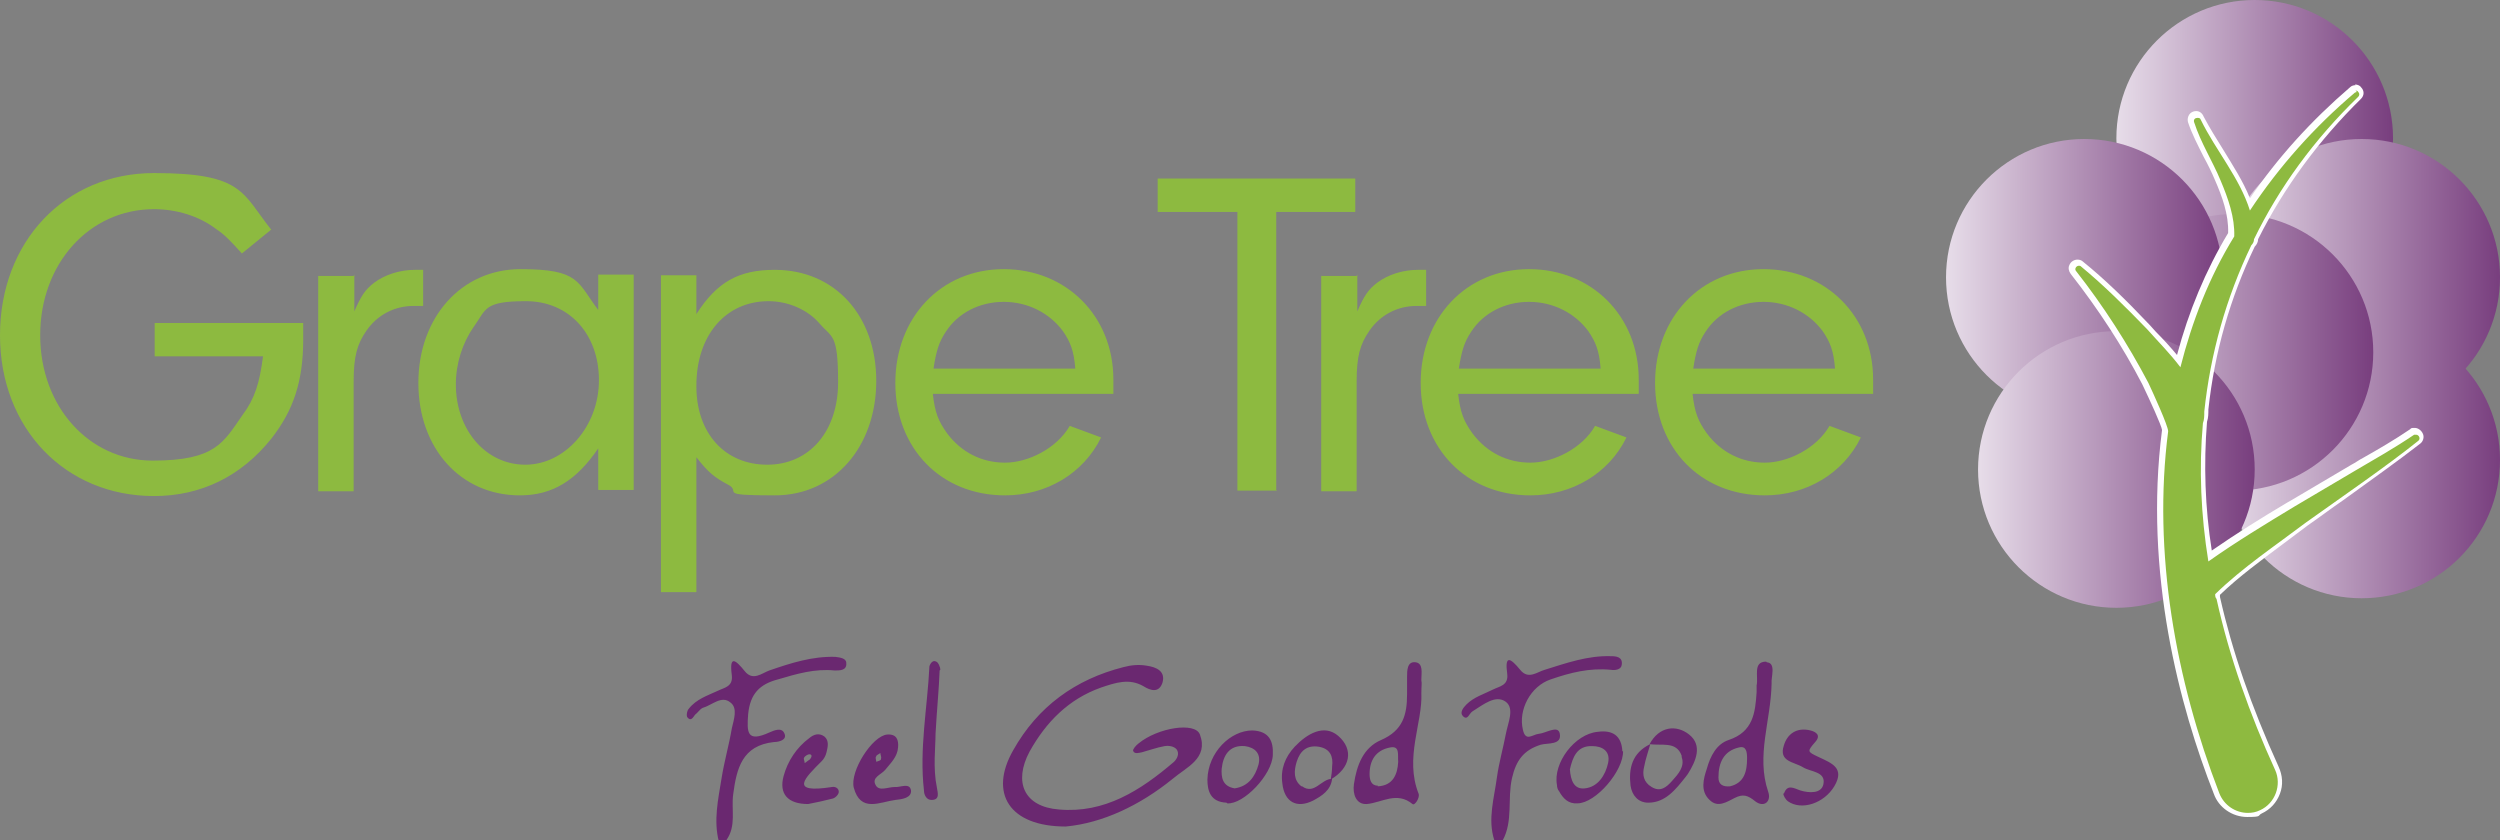 <?xml version="1.0" encoding="UTF-8"?>
<svg xmlns="http://www.w3.org/2000/svg" xmlns:xlink="http://www.w3.org/1999/xlink" version="1.1" viewBox="0 0 366.9 123.3">
  <rect x="0" y="0" width="366.9" height="123.3" fill="#808080" stroke="none"/>
  <defs>
    <style>
      .cls-1 {
        fill: url(#linear-gradient-2);
      }

      .cls-1, .cls-2, .cls-3, .cls-4, .cls-5, .cls-6 {
        mix-blend-mode: multiply;
      }

      .cls-2 {
        fill: url(#linear-gradient-3);
      }

      .cls-3 {
        fill: url(#linear-gradient-4);
      }

      .cls-4 {
        fill: url(#linear-gradient-6);
      }

      .cls-5 {
        fill: url(#linear-gradient-5);
      }

      .cls-7 {
        isolation: isolate;
      }

      .cls-8 {
        fill: #fff;
      }

      .cls-6 {
        fill: url(#linear-gradient);
      }

      .cls-9 {
        fill: #8eba40;
      }

      .cls-10 {
        fill: #6a2870;
      }

      .cls-11 {
        fill: #8dba40;
      }
    </style>
    <linearGradient id="linear-gradient" x1="310.6" y1="20.3" x2="351.2" y2="20.3" gradientUnits="userSpaceOnUse">
      <stop offset="0" stop-color="#e7dde9"></stop>
      <stop offset="1" stop-color="#783e7e"></stop>
    </linearGradient>
    <linearGradient id="linear-gradient-2" x1="326.2" y1="40.7" x2="366.9" y2="40.7" xlink:href="#linear-gradient"></linearGradient>
    <linearGradient id="linear-gradient-3" x1="326.2" y1="67.5" x2="366.9" y2="67.5" xlink:href="#linear-gradient"></linearGradient>
    <linearGradient id="linear-gradient-4" x1="307.6" y1="51.7" x2="348.3" y2="51.7" xlink:href="#linear-gradient"></linearGradient>
    <linearGradient id="linear-gradient-5" x1="285.6" y1="40.7" x2="326.2" y2="40.7" xlink:href="#linear-gradient"></linearGradient>
    <linearGradient id="linear-gradient-6" x1="290.3" y1="68.9" x2="330.9" y2="68.9" xlink:href="#linear-gradient"></linearGradient>
  </defs>
  <!-- Generator: Adobe Illustrator 28.7.0, SVG Export Plug-In . SVG Version: 1.2.0 Build 136)  -->
  <g class="cls-7">
    <g id="Layer_1">
      <g>
        <g>
          <path class="cls-11" d="M44.5,47.2c0,1,0,2.2,0,2.6,0,6.1-1.4,10.4-4.7,14.6-4.4,5.5-10.3,8.4-17.2,8.4-13,0-22.6-9.9-22.6-23.6s9.5-23.8,22.6-23.8,12.9,2.9,17.2,8.3l-4.3,3.5c-1.8-2-2.6-2.8-3.8-3.6-2.5-1.9-5.8-2.9-9.1-2.9-9.5,0-16.7,8-16.7,18.5s7.2,18.4,16.5,18.4,10.4-2.7,13.2-6.7c1.8-2.4,2.5-4.7,3-8.6h-15.9v-4.9h21.8ZM52,40.3v5.4c1-2.3,1.6-3.2,2.9-4.2,1.6-1.2,3.8-1.9,6-1.9h1.2v5.3c-.5,0-1.1,0-1.4,0-2.8,0-5.3,1.3-6.9,3.6-1.4,2-1.9,3.8-1.9,7.5v16.1h-5.2v-31.6h5.2ZM87.8,40.3h5.2v31.6h-5.2v-6.1c-3.2,4.7-6.7,6.9-11.5,6.9-8.7,0-14.9-6.9-14.9-16.5s6.3-16.7,15-16.7,8.3,1.9,11.4,6v-5.2ZM69.5,48c-1.6,2.3-2.6,5.3-2.6,8.4,0,6.7,4.4,11.8,10.2,11.8s10.8-5.6,10.8-12.4-4.4-11.6-10.7-11.6-5.8,1.2-7.7,3.8ZM102.2,40.3v5.8c3-4.7,6.2-6.5,11.5-6.5,8.8,0,14.9,6.7,14.9,16.3s-6.1,16.8-14.9,16.8-4.7-.5-6.9-1.6c-1.9-1-2.9-1.8-4.6-4v19.8h-5.2v-46.5h5.2ZM102.2,56.7c0,6.9,4.2,11.5,10.4,11.5s10.4-4.9,10.4-12.1-.9-6.5-2.7-8.6-4.7-3.3-7.5-3.3c-6.3,0-10.6,5-10.6,12.4ZM136.9,57.8c.3,2.7.8,4,2.1,5.8,2.1,2.8,5.1,4.3,8.5,4.3s7.6-2.1,9.5-5.4l4.6,1.7c-2.6,5.3-8,8.5-14.1,8.5-9.4,0-16.1-6.9-16.1-16.5s6.7-16.7,15.9-16.7,16.1,6.9,16.1,16.2,0,1.3,0,2.1h-26.3ZM157.8,54c-.2-2.5-.7-3.8-1.8-5.4-2-2.7-5.2-4.3-8.7-4.3s-6.7,1.6-8.5,4.4c-1,1.5-1.4,2.8-1.8,5.4h20.8ZM187.4,72h-5.8V31.1h-11.7v-4.9h29v4.9h-11.6v40.8ZM199.2,40.3v5.4c1-2.3,1.6-3.2,2.9-4.2,1.6-1.2,3.8-1.9,6-1.9h1.2v5.3c-.5,0-1.1,0-1.4,0-2.8,0-5.3,1.3-6.9,3.6-1.4,2-1.9,3.8-1.9,7.5v16.1h-5.2v-31.6h5.2ZM214,57.8c.3,2.7.8,4,2.1,5.8,2.1,2.8,5.1,4.3,8.5,4.3s7.6-2.1,9.5-5.4l4.6,1.7c-2.6,5.3-8,8.5-14.1,8.5-9.4,0-16.1-6.9-16.1-16.5s6.7-16.7,15.9-16.7,16.1,6.9,16.1,16.2,0,1.3,0,2.1h-26.3ZM234.9,54c-.2-2.5-.7-3.8-1.8-5.4-2-2.7-5.2-4.3-8.7-4.3s-6.7,1.6-8.5,4.4c-1,1.5-1.4,2.8-1.8,5.4h20.8ZM248.4,57.8c.3,2.7.8,4,2.1,5.8,2.1,2.8,5.1,4.3,8.5,4.3s7.6-2.1,9.5-5.4l4.6,1.7c-2.6,5.3-8,8.5-14.1,8.5-9.4,0-16.1-6.9-16.1-16.5s6.7-16.7,15.9-16.7,16.1,6.9,16.1,16.2,0,1.3,0,2.1h-26.3ZM269.3,54c-.2-2.5-.7-3.8-1.8-5.4-2-2.7-5.2-4.3-8.7-4.3s-6.7,1.6-8.5,4.4c-1,1.5-1.4,2.8-1.8,5.4h20.8Z"></path>
          <path class="cls-10" d="M219.3,123.3c-1-3.1,0-6.2.4-9.3.3-2.1.9-4.2,1.3-6.3.3-1.6,1.3-3.7,0-4.7-1.5-1.1-3.3.4-4.9,1.4-.5.3-.7,1.4-1.4.7-.5-.5,0-1.2.5-1.7,1.1-1.1,2.5-1.5,3.9-2.2,1-.5,2.3-.6,2.1-2.3-.4-2.9.5-2.3,1.9-.6,1.2,1.5,2.5.3,3.6,0,3.2-1,6.3-2.1,9.7-2,.8,0,1.8.1,1.6,1.3-.1.7-1,.8-1.6.7-3.1-.3-5.9.4-8.8,1.4-3,1-4.8,4.5-4.1,7.4.4,1.8,1.4.7,2.3.6,1.1-.1,2.8-1.3,3.1-.1.4,1.8-1.8,1.4-2.8,1.7-2.5.8-3.6,2.3-4.2,4.9-.7,3.1.2,6.3-1.4,9.2h-1ZM106.6,123.3c1.5-2.1.7-4.5,1-6.7.5-3.8,1.3-7.2,6-7.7.7,0,2-.3,1.5-1.3-.4-.9-1.5-.4-2.2-.1-3.3,1.5-3.3,0-3.1-2.7.3-3,1.7-4.4,4.4-5.1,2.7-.8,5.4-1.6,8.3-1.3.8,0,1.8,0,1.7-1.1,0-.7-.9-.8-1.6-.9-3.4-.1-6.5.9-9.7,2-1.1.4-2.4,1.6-3.6.1-1.3-1.6-2.3-2.5-1.9.6.2,1.7-1.1,1.8-2.1,2.3-1.5.7-3.1,1.2-4.2,2.6-.3.3-.4,1.1-.2,1.3.5.6.8,0,1.1-.4.4-.3.7-.8,1.1-1,1.4-.4,2.8-1.9,4.1-.8,1.1.8.5,2.5.2,3.8-.4,2.4-1.1,4.8-1.5,7.3-.5,3.1-1.2,6.2-.4,9.3h1ZM172.1,114.3c2-1.7,5.3-3,4-6.5-.7-1.9-6.2-1-9,1.3-.4.3-.9.9-.8,1.1.2.5.8.3,1.3.2,1.1-.3,2.2-.7,3.3-.9.6-.1,1.4,0,1.8.5.4.6.1,1.3-.4,1.8-4.9,4.2-10.2,7.6-16.9,7-5.1-.4-6.7-4-4.3-8.5,2.4-4.3,5.7-7.7,10.5-9.4,2.1-.7,4.1-1.4,6.2-.2,1.1.7,2.3,1,2.8-.5.5-1.7-.9-2.3-2.3-2.5-1.1-.2-2.3-.1-3.4.2-7.1,1.8-12.6,5.8-16.2,12.2-3.6,6.3-.6,11.2,7.7,11.2,5.4-.5,10.9-3.1,15.7-7ZM208.6,99.7c0-.9.3-2.3-.8-2.5-1.3-.2-1.3,1.2-1.3,2.2,0,.8,0,1.6,0,2.5,0,3-.6,5.3-3.8,6.7-2.6,1.1-3.6,3.7-4,6.5-.2,1.4.3,3,1.9,2.9,2.2-.2,4.4-1.9,6.7,0,.3.3,1.1-.9.9-1.5-2.1-5.3.6-10.4.4-14.8,0-1.1.1-1.4,0-1.8ZM202.2,115.3c-1,0-1.2-.9-1.2-1.7,0-2,.9-3.5,3-3.9,1.5-.3,1.1,1.1,1.2,2.1-.1,1.9-.8,3.5-3,3.6ZM259.2,97.1c-2,0-1.1,2.2-1.4,3.5,0,.3,0,.7,0,1-.2,3-.5,5.8-4.1,7-1.8.6-2.7,2.4-3.2,4.2-.5,1.5-1,3.3.4,4.6,1.2,1.2,2.5.3,3.7-.3,1.2-.6,1.9-.4,3,.5,1.3,1,2.4,0,1.9-1.4-1.8-5.3.4-10.4.5-15.9-.1-.9.7-3-.7-3.1ZM252.2,114.1c0-2.2.8-3.9,3-4.4,1.1-.3,1.2.7,1.2,1.6,0,1.9-.4,3.6-2.5,4.1-1.1.1-1.7-.3-1.7-1.3ZM180.1,117.9c2.4.2,6.6-4.2,6.7-7.1.1-2-.5-3.5-3-3.6-3.2,0-6.5,3.2-6.6,7.2,0,1.6.4,3.3,2.8,3.4ZM179.3,112.8c.2-1.9,1.1-3.5,3.4-3.3,1.5.2,2.4,1.1,2,2.7-.5,1.8-1.5,3.2-3.5,3.5-1.8-.3-2-1.6-1.9-3ZM122.2,117.2c.4-.1.9-.6.9-1,0-.5-.5-.8-1-.7-6.4,1-4-1.3-1.5-3.8.3-.3.6-.8.7-1.3.2-.8.4-1.7-.3-2.3-.8-.6-1.6-.3-2.2.2-1.9,1.4-3.2,3.4-3.8,5.6-.7,2.6.6,4.1,3.6,4.1,1.1-.2,2.4-.5,3.6-.8ZM118.1,112c0-.3-.2-.6-.1-.8.1-.2.5-.5.8-.5.4,0,.4.4,0,.8-.2.1-.4.3-.7.5ZM261.7,116.4c0,.3.3.9.7,1.2,2,1.4,5.3.3,6.8-2.2,1.6-2.7-.4-3.4-2.3-4.3-1.7-.8-1.7-.8-.5-2.2.9-1,.1-1.5-.7-1.7-2-.5-3.4.5-3.9,2.2-.8,2.4,1.5,2.4,2.8,3.2,1.1.7,3.4.6,3,2.5-.3,1.4-2.1,1.3-3.4.9-.9-.3-1.9-1-2.4.5ZM238.1,110.3c-.1-2.3-1.4-3.2-3.6-2.9-3.4.3-6.6,4.6-6,7.8,0,.3.1.7.3.9.6,1.1,1.4,1.9,2.7,1.8,2.7,0,6.8-4.8,6.7-7.7ZM233.7,109.5c1.4,0,2.7.7,2.3,2.5-.4,1.8-1.5,3.5-3.4,3.7-1.6.2-2.1-1.2-2.2-2.8.4-1.7,1-3.5,3.3-3.4ZM191,115.4c-1.2-.9-1.1-2.3-.7-3.6.5-1.6,1.5-2.5,3.3-2.2,1.6.3,2.1,1.4,1.9,2.9,0,.6-.1,1.3-.2,1.9,2.9-1.7,3.4-4.4,1.1-6.4-2.1-1.8-4.6-.3-6.4,1.6-1.4,1.5-2.1,3.3-1.8,5.4.3,2.7,2.1,3.7,4.5,2.5,1.3-.7,2.6-1.5,2.8-3.2-1.6,0-2.6,2.4-4.4,1.1ZM246.8,111.1c.5,1.4-.5,2.5-1.4,3.5-.8.9-1.7,1.7-3,.9-1.2-.7-1.4-1.8-1.1-3,.2-1.1.6-2.2.9-3.3-2.7,1.3-3.2,3.6-2.9,6.1.2,1.4,1.1,2.5,2.6,2.5,2.5,0,4-1.9,5.5-3.8.1-.1.2-.3.3-.4,1.2-1.9,2.2-4.2.2-5.8-1.9-1.5-4.4-1.2-5.8,1.4,1.7.3,3.9-.5,4.7,1.7ZM128.5,115.2c-.6-1.1.8-1.5,1.4-2.2.8-1,1.8-1.9,1.9-3.3.1-1.1-.2-2-1.6-1.9-2.2.2-5.5,5.4-4.9,7.8,1,3.7,3.8,2.1,6.1,1.8,1-.1,2.4-.3,2.3-1.4-.2-1.2-1.6-.4-2.4-.5-1,0-2.3.7-2.8-.3ZM129.3,111.4c0,.2-.4.3-.7.4,0-.3-.2-.6,0-.8,0-.2.4-.3.6-.5,0,.3.2.6.1.8ZM138,98.3c0-.4-.3-1.1-.6-1.2-.5-.3-.9.3-1,.7-.3,6.1-1.5,12.1-.8,18.2,0,.7.4,1.4,1.1,1.4,1.3,0,.9-1.1.8-1.8-.6-2.9-.2-5.9-.2-7.9.2-3.7.5-6.5.6-9.3Z"></path>
        </g>
        <g>
          <g>
            <circle class="cls-6" cx="330.9" cy="20.3" r="20.3"></circle>
            <circle class="cls-1" cx="346.6" cy="40.7" r="20.3"></circle>
            <circle class="cls-2" cx="346.6" cy="67.5" r="20.3"></circle>
            <circle class="cls-3" cx="328" cy="51.7" r="20.3"></circle>
            <circle class="cls-5" cx="305.9" cy="40.7" r="20.3"></circle>
            <circle class="cls-4" cx="310.6" cy="68.9" r="20.3"></circle>
          </g>
          <g>
            <path class="cls-9" d="M329.7,119.5c-2,0-3.8-1.3-4.5-3.1-4.9-12.7-10.2-32.3-7.5-53.3,0-.6-1.7-4.4-2.9-6.9-3-5.6-6.5-11.1-10.6-16.3-.2-.2-.3-.6-.1-.9.1-.3.5-.5.8-.5s.4,0,.6.2c3,2.5,6.1,5.4,9.7,9.2l.9,1c1.2,1.3,2.4,2.6,3.5,4,1.7-6.7,4.3-12.9,7.7-18.6,0-2.7-.9-5.5-1.9-7.9-.5-1.2-1.1-2.4-1.7-3.5-.8-1.6-1.6-3.3-2.2-5,0-.3,0-.6.1-.8.2-.2.4-.4.7-.4s.7.2.8.6c.8,1.6,1.9,3.3,2.9,4.9,1.5,2.4,3.1,5,4.1,7.7,4.1-6.1,9.2-11.8,15-16.8.2-.1.4-.2.6-.2s.5.1.7.3c.3.3.3.9,0,1.2-6.3,6.1-11.4,13.1-15.2,20.7,0,.4-.2.8-.5,1-3.6,7.6-6,15.7-6.9,24.2,0,.6,0,1.2-.2,1.8-.5,6.4-.3,13,.8,19.6,3.7-2.6,7.7-5,11.5-7.3l.8-.5,10.5-6.2c2.3-1.4,4.7-2.8,6.9-4.3.1-.1.3-.2.5-.2.4,0,.7.3.8.6.1.3,0,.7-.3.9-3.1,2.5-7.3,5.4-11.3,8.3-1.9,1.3-3.7,2.6-5.2,3.8-1.2.9-2.4,1.8-3.6,2.7-3.3,2.4-6.6,4.8-9.5,7.6v.5c1.9,8,4.7,16.2,8.7,25,.5,1.2.6,2.5.1,3.7-.5,1.2-1.3,2.2-2.5,2.7-.6.3-1.3.4-2,.4h0Z"></path>
            <path class="cls-8" d="M345.7,13.3c.1,0,.3,0,.4.2.2.2.2.5,0,.7-6.5,6.3-11.6,13.3-15.3,20.9,0,.4-.2.7-.4.9-3.7,7.7-6,15.9-6.9,24.4,0,.6,0,1.2-.2,1.7-.6,6.7-.3,13.5.8,20.3,4.1-2.9,8.4-5.5,12.7-8.1l8.8-5.2c2.9-1.7,5.9-3.4,8.7-5.3,0,0,.2,0,.3,0,.4,0,.7.6.3.9-4.6,3.7-11.6,8.5-16.5,12-4.5,3.4-9.3,6.6-13.3,10.5,0,.2,0,.5.2.7,1.9,8.6,4.9,17,8.6,25.1,1,2.2,0,4.9-2.2,5.9-.6.3-1.2.4-1.8.4-1.8,0-3.5-1.1-4.2-2.9-6.4-16.6-9.8-35.3-7.5-53.1,0-.8-2.2-5.6-2.9-7.1-3-5.7-6.6-11.3-10.6-16.4-.3-.3,0-.8.4-.8.1,0,.2,0,.3.1,3.4,2.8,6.6,6,9.7,9.2,1.6,1.8,3.4,3.6,4.9,5.6,1.7-6.7,4.2-13.2,7.9-19.2,0,0,0,0,0,0,.1-2.8-.9-5.6-2-8.2-1.2-2.9-2.9-5.5-3.9-8.6-.1-.4.2-.6.5-.6.2,0,.4,0,.5.3,2.2,4.5,5.7,8.5,7.2,13.3,4.3-6.5,9.5-12.3,15.4-17.3,0,0,.2-.1.3-.1M345.7,12.5h0c-.3,0-.6.1-.8.3-5.7,4.9-10.6,10.3-14.7,16.3-1-2.5-2.5-4.8-3.9-7.1-1-1.6-2-3.2-2.9-4.9-.2-.5-.6-.8-1.1-.8-.4,0-.8.2-1,.5-.2.3-.3.7-.2,1.1.6,1.8,1.5,3.5,2.3,5.1.6,1.1,1.2,2.3,1.7,3.5,1,2.3,2,5,1.9,7.7-3.3,5.5-5.8,11.5-7.5,17.9-1-1.2-2-2.3-3.1-3.4-.3-.3-.6-.7-.9-1-3.6-3.8-6.7-6.8-9.8-9.3-.2-.2-.5-.3-.8-.3-.5,0-1,.3-1.2.8-.2.4-.1.9.2,1.3,4,5.1,7.6,10.6,10.5,16.2,1.1,2.3,2.8,6,2.9,6.7-2.7,21,2.6,40.7,7.6,53.4.7,2,2.7,3.4,4.9,3.4s1.5-.2,2.1-.5c1.3-.6,2.2-1.6,2.7-2.9.5-1.3.4-2.7-.2-4-4-8.8-6.8-16.9-8.6-24.9,0,0,0-.2,0-.3,2.8-2.7,6.1-5.1,9.3-7.5,1.2-.9,2.4-1.8,3.6-2.7,1.6-1.1,3.3-2.4,5.2-3.7,4-2.9,8.1-5.8,11.3-8.3.4-.3.6-.9.4-1.4-.2-.5-.7-.9-1.2-.9s-.5,0-.7.2c-2.2,1.5-4.6,2.9-6.9,4.2-.6.3-1.1.7-1.7,1l-8.8,5.2-.7.4c-3.7,2.2-7.4,4.5-11,7-1-6.3-1.2-12.7-.7-18.9.2-.6.2-1.2.2-1.8.9-8.4,3.2-16.4,6.8-23.9.3-.3.5-.7.5-1.1,3.8-7.6,8.9-14.5,15.1-20.6.5-.5.5-1.2,0-1.7-.2-.3-.6-.4-.9-.4h0Z"></path>
          </g>
        </g>
      </g>
    </g>
  </g>
</svg>
